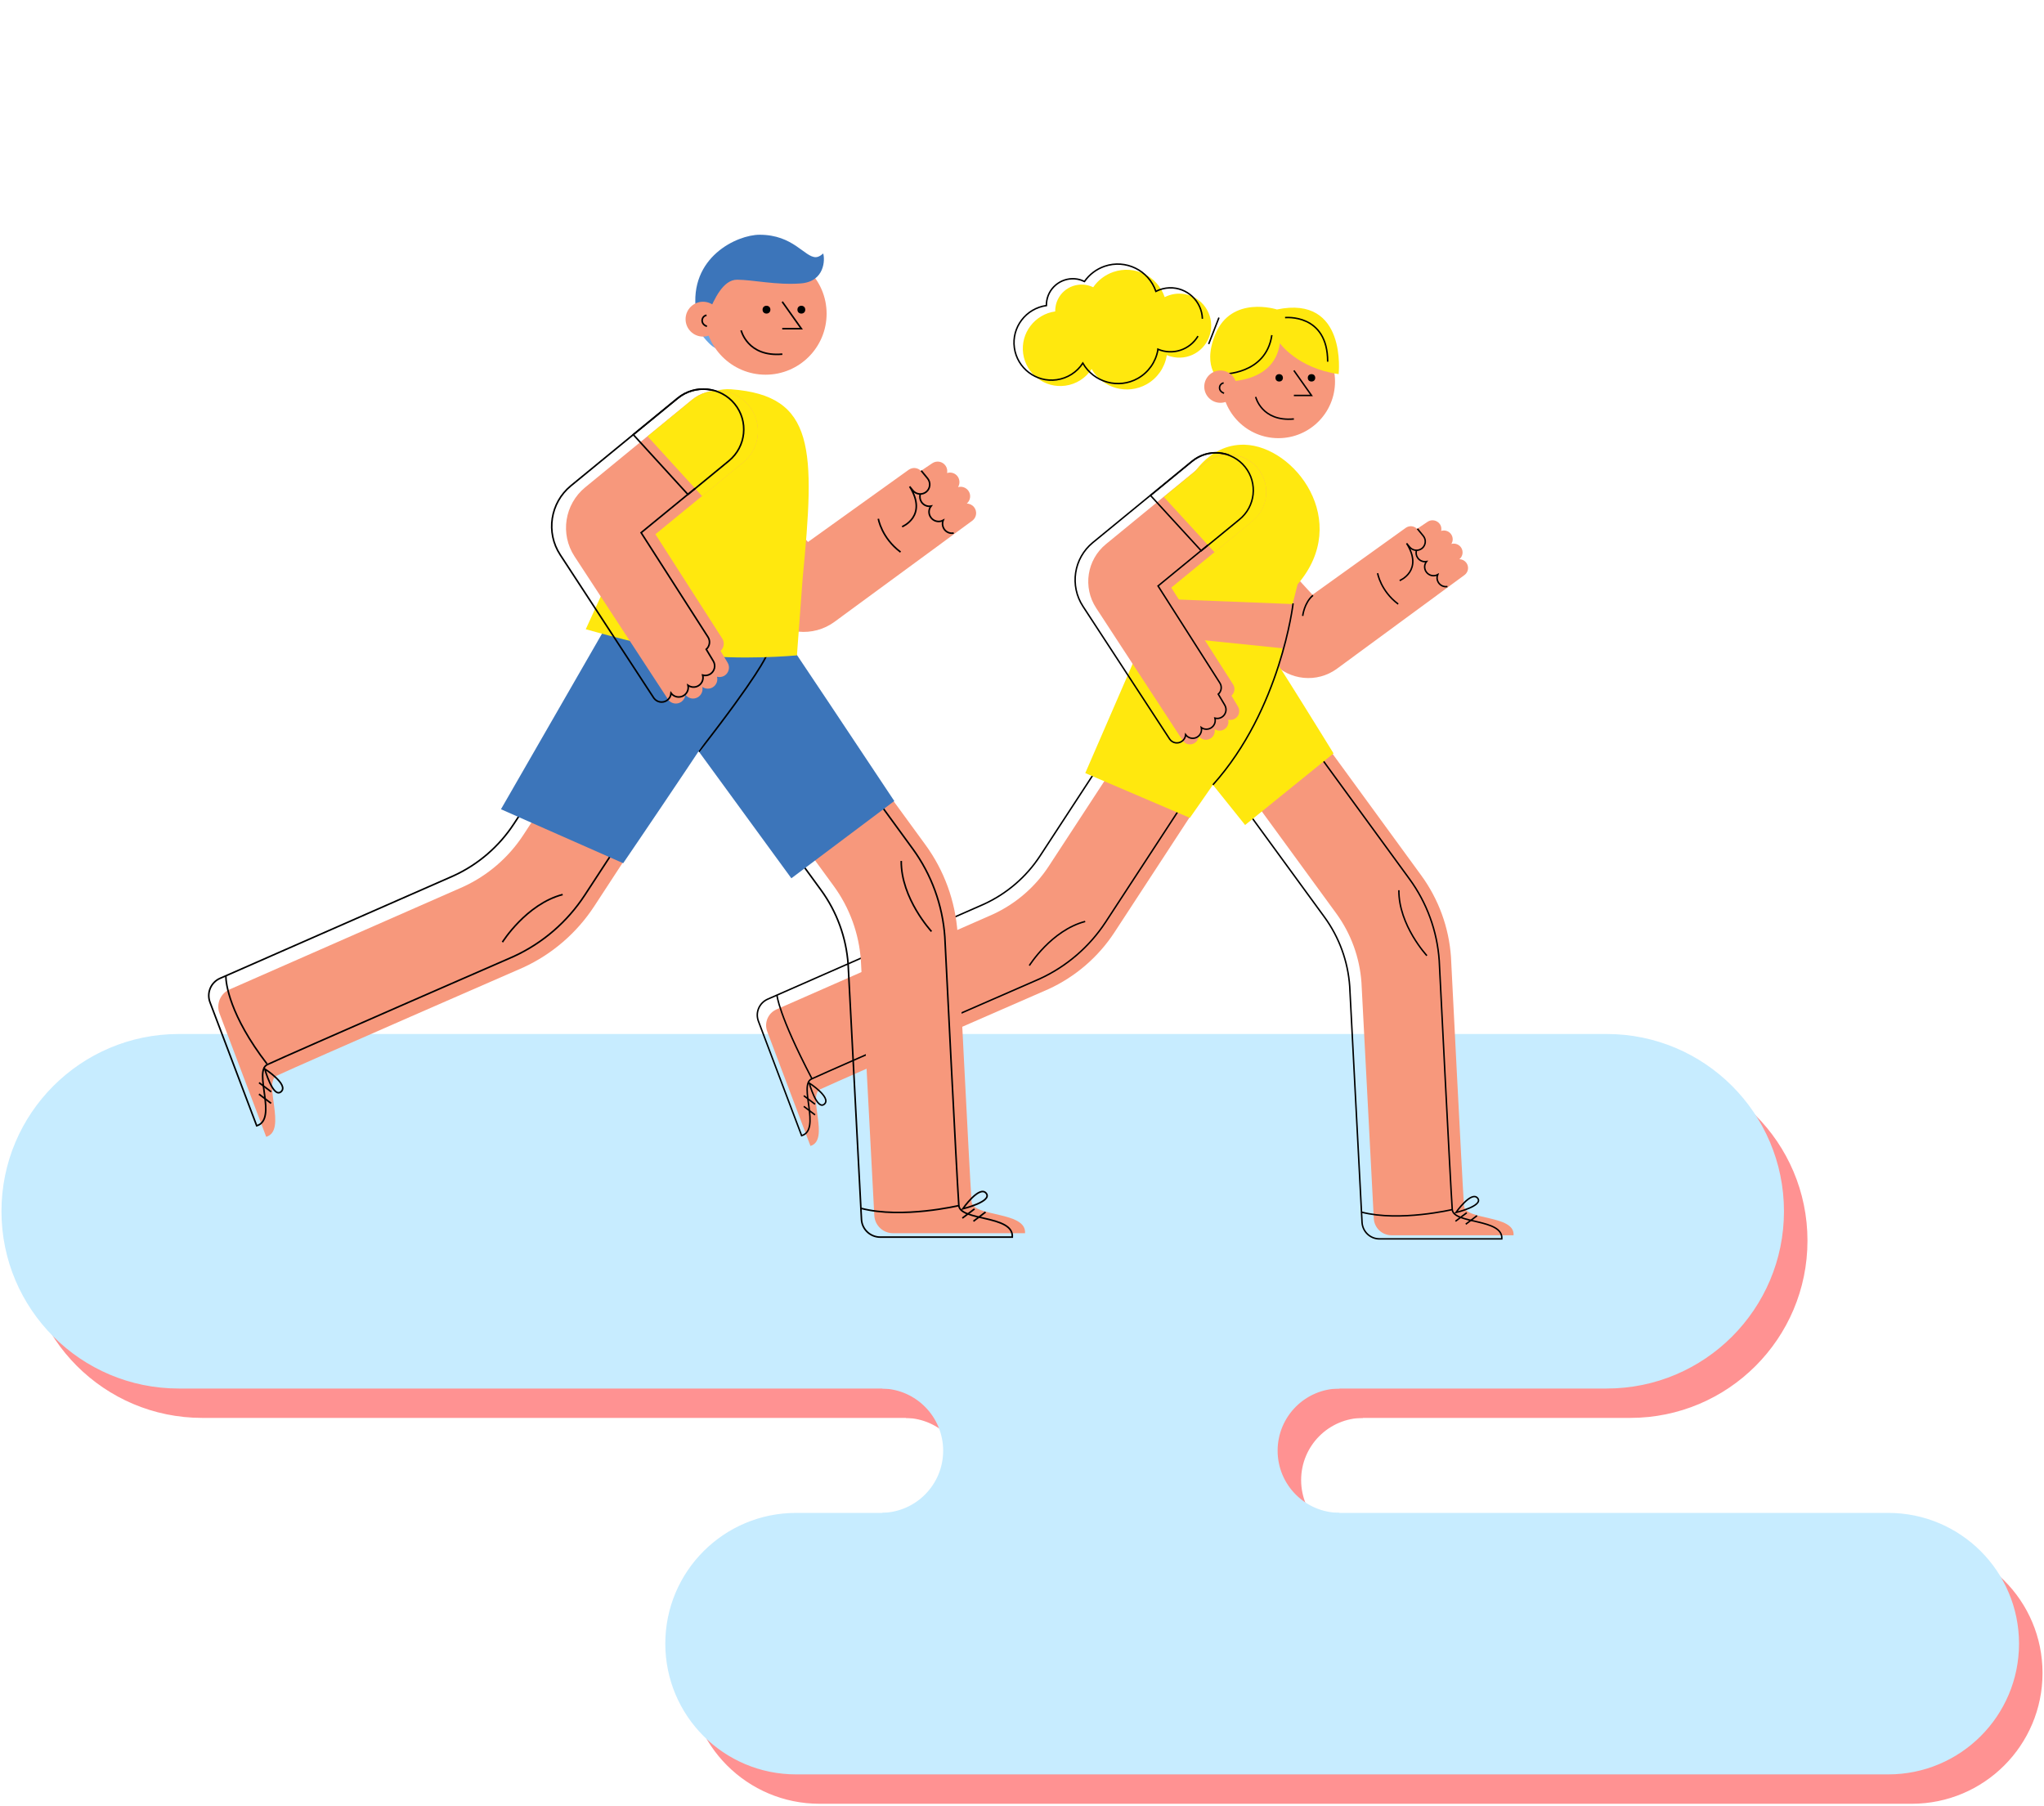 <?xml version="1.0" encoding="utf-8"?>
<!-- Generator: Adobe Illustrator 23.1.1, SVG Export Plug-In . SVG Version: 6.00 Build 0)  -->
<svg version="1.1" id="Layer_1" xmlns="http://www.w3.org/2000/svg" xmlns:xlink="http://www.w3.org/1999/xlink" x="0px" y="0px"
	 viewBox="0 0 2087 1843.9" style="enable-background:new 0 0 2087 1843.9;" xml:space="preserve">
<style type="text/css">
	.st0{fill:#FF9292;stroke:#FF9292;stroke-width:2;stroke-miterlimit:10;}
	.st1{fill:#C7ECFF;stroke:#C7ECFF;stroke-width:2;stroke-miterlimit:10;}
	.st2{fill:#F7987C;}
	.st3{fill:none;stroke:#000000;stroke-width:1.5;stroke-miterlimit:10;}
	.st4{fill:#FFE80E;}
	.st5{fill:#FFE80F;}
	.st6{fill:#6CA6E3;}
	.st7{fill:none;stroke:#000000;stroke-width:1.62;stroke-miterlimit:10;}
	.st8{fill:#3C75BA;}
</style>
<title>run</title>
<path class="st0" d="M206.5,1086.8h1458c99.4,0,180,80.6,180,180l0,0c0,99.4-80.6,180-180,180h-1458c-99.4,0-180-80.6-180-180l0,0
	C26.5,1167.4,107.1,1086.8,206.5,1086.8z"/>
<path class="st0" d="M836.8,1575.8H1952c73.2,0,132.5,59.3,132.5,132.5l0,0c0,73.2-59.3,132.5-132.5,132.5H836.8
	c-73.2,0-132.5-59.3-132.5-132.5l0,0C704.3,1635.1,763.6,1575.8,836.8,1575.8z"/>
<path class="st0" d="M1327.5,1511.3c0-35.5,28.6-64.3,64.1-64.5H926.5c-0.5,0-1,0-1.5,0c35,0.8,63,29.4,63,64.5l0,0
	c0,35-28,63.7-63,64.5c0.5,0,1,0,1.5,0h465.1C1356.2,1575.5,1327.5,1546.8,1327.5,1511.3z"/>
<g>
	<path class="st1" d="M1820.5,1236.8c0-99.4-80.6-180-180-180h-1458c-99.4,0-180,80.6-180,180s80.6,180,180,180h1458
		C1739.9,1416.8,1820.5,1336.2,1820.5,1236.8z"/>
	<g>
		<path class="st1" d="M1928,1545.8H812.8c-73.2,0-132.5,59.3-132.5,132.5s59.3,132.5,132.5,132.5H1928
			c73.2,0,132.5-59.3,132.5-132.5S2001.2,1545.8,1928,1545.8z"/>
		<path class="st1" d="M901,1545.7c0.5,0,1,0,1.5,0h465.1c-35.5-0.2-64.1-29-64.1-64.4c0-35.5,28.6-64.3,64.1-64.5H902.5
			c-0.5,0-1,0-1.5,0c35,0.8,63,29.4,63,64.5C964,1516.3,936,1544.9,901,1545.7z"/>
	</g>
</g>
<circle class="st2" cx="1305.3" cy="389.6" r="57.8"/>
<circle cx="1306.1" cy="385.8" r="3.8"/>
<circle cx="1339.1" cy="385.8" r="3.8"/>
<polyline class="st3" points="1321.1,378.3 1339.1,403.8 1321.1,403.8 "/>
<path class="st3" d="M1282.1,405.3c0,0,6,25.5,39,22.5"/>
<path class="st4" d="M1209.6,300.3c-7-1.2-14.1-0.1-20.4,3.1c-7.4-21.6-30.8-33.1-52.4-25.7c-8.4,2.9-15.6,8.3-20.6,15.6
	c-13.4-6.5-29.6-1-36.1,12.4c-1.1,2.3-1.9,4.7-2.3,7.3c-0.3,1.7-0.4,3.3-0.4,5c-20.9,2.9-35.6,22.2-32.7,43.1s22.2,35.6,43.1,32.7
	c11-1.5,20.8-7.7,26.8-17c11.3,19.8,36.5,26.7,56.3,15.5c10.7-6.1,18.2-16.7,20.3-28.8c0-0.3,0.1-0.6,0.1-0.9c2.3,1,4.7,1.7,7.2,2.1
	c17.8,3.1,34.6-8.8,37.7-26.6S1227.4,303.4,1209.6,300.3L1209.6,300.3z"/>
<path class="st3" d="M1227.7,325.5c-0.6-18-15.7-32.2-33.7-31.6c-4.8,0.2-9.5,1.4-13.8,3.6c-7.4-21.6-30.9-33-52.4-25.6
	c-8.3,2.9-15.5,8.3-20.5,15.5c-2.3-1.1-4.7-1.9-7.3-2.4c-14.7-2.5-28.7,7.3-31.2,22l0,0c-0.3,1.7-0.4,3.3-0.4,5
	c-20.9,2.9-35.6,22.2-32.7,43.1s22.2,35.6,43.1,32.7c11-1.5,20.8-7.7,26.8-17c11.3,19.8,36.5,26.7,56.3,15.5
	c10.7-6.1,18.2-16.7,20.3-28.8c0-0.3,0.1-0.6,0.1-0.9c15.1,6.4,32.5,0.7,40.9-13.4"/>
<path class="st4" d="M1303.8,316c0,0-46.5-15-63,25.5c-14.4,35.4,6,48,6,48s54,4.5,60-39c0,0,18,25.5,60,31.5
	C1366.8,382,1375.8,301,1303.8,316z"/>
<path class="st2" d="M1420.5,1261.3h124.9c1.5-21-49.5-15-50.6-30c-2-28.6-13.3-254.2-13.3-254.2c-2.1-30.1-12.6-58.9-30.4-83.3
	l-154.7-212.1l-75.2,54.8l143.1,196.1c15.1,20.7,24,45.1,25.8,70.7l12.6,241.1C1403.3,1253.8,1411.1,1261.2,1420.5,1261.3z"/>
<path class="st3" d="M1408.5,1265h124.9c1.5-21-49.5-15-50.6-30c-2-28.6-13.3-254.2-13.3-254.2c-2.1-30.1-12.6-59-30.4-83.3
	l-154.7-212l-75.2,54.8l143.1,196.1c15.1,20.7,24,45.2,25.8,70.7l12.6,241.1C1391.3,1257.6,1399,1265,1408.5,1265z"/>
<path class="st2" d="M783.4,1053.3l26.8,71l17.3,45.8c20.2-6-3.5-51.6,10.1-57.9c26-12,233.1-102.3,233.1-102.3
	c27.4-12.6,50.7-32.7,67.2-57.9l143.6-219.8l-77.9-50.9l-132.8,203.2c-14,21.4-33.8,38.4-57,49.1l-221,97.1
	C784.2,1034.5,780,1044.4,783.4,1053.3z"/>
<path class="st3" d="M774.4,1042.8l26.8,71l17.3,45.8c20.2-6-3.5-51.6,10.1-57.9c26-12,233.1-102.3,233.1-102.3
	c27.4-12.6,50.7-32.7,67.2-57.9l143.6-219.8l-77.8-50.9L1061.9,874c-14,21.4-33.8,38.4-57,49.1l-221,97.1
	C775.2,1024,771,1033.9,774.4,1042.8z"/>
<path class="st2" d="M1435.3,539c3.6-2.6,8.5-2.1,11.6,1l0,0l10.7-7.2c4.1-2.8,9.7-1.7,12.6,2.4l0,0c1.4,2,1.8,4.5,1.3,6.9l0,0
	c3.8-1.2,8,0.2,10.2,3.5l0,0c2,2.9,2.1,6.8,0.2,9.8l0,0c3.7-1,7.7,0.4,9.9,3.6l0,0c2.6,3.8,1.9,9-1.7,12l0,0c2.7,0,5.2,1.3,6.9,3.4
	l0,0c3.1,3.9,2.4,9.6-1.5,12.6l0,0l-130.4,95.8c-20.3,14.9-48.6,12.1-65.7-6.5l-88.2-96.3c-14.3-15.5-13.4-39.7,2.1-54.1
	c15.5-14.3,39.7-13.4,54.1,2.1c0.1,0.1,0.2,0.2,0.3,0.3l72.4,79L1435.3,539z"/>
<path class="st3" d="M1429.1,592.8c0,0,24.7-10,7.1-38l3.1,3.8c3.2,3.8,8.8,4.4,12.7,1.3l0,0l0,0c3.8-3.2,4.4-8.8,1.2-12.7l0,0
	l-6-7.3"/>
<path class="st3" d="M1446.3,561.9c-0.8,2.6-0.4,5.4,1.2,7.7l0,0c2,2.9,5.5,4.4,9,3.8l0,0c-2.4,3.1-2.5,7.3-0.3,10.5l0,0
	c2.6,3.8,7.7,5.1,11.7,2.9l0,0c-1,2.5-0.8,5.4,0.6,7.7l0,0c1.9,3.3,5.7,5.1,9.4,4.4"/>
<line class="st3" x1="1442.1" y1="555" x2="1442.1" y2="555"/>
<path class="st4" d="M1186.4,736.5l84.9,105.9l90.3-73.1c0,0-60.9-99.1-76.5-120.9S1186.4,736.5,1186.4,736.5z"/>
<path class="st2" d="M1228.8,473.6c0,0,12-16.1,51-15c51,1.5,76.5,94.5,45,138l-16.5,66h-135L1228.8,473.6z"/>
<path class="st3" d="M1406.6,585.3c0,0,3,18,21,31.5"/>
<path class="st5" d="M1319.8,616.8l5.1-20.2c55.5-64.5-3-141-54-142.5c-39-1.1-57,37.5-57,37.5l-25.5,120L1319.8,616.8z"/>
<path class="st4" d="M1162.1,664.9l-54,124.5l106.8,45.7c0,0,67.2-95.2,79.2-119.2s15-54,15-54l-132-13.5L1162.1,664.9z"/>
<path class="st2" d="M1259,698.8c2.4,3.7,1.7,8.6-1.6,11.5l0,0l6.6,11.1c2.6,4.3,1.2,9.8-3,12.4l0,0c-2.1,1.3-4.6,1.6-7,1l0,0
	c1,3.9-0.6,7.9-4.1,10l0,0c-3,1.8-6.9,1.7-9.8-0.4l0,0c0.8,3.8-0.8,7.7-4.2,9.7l0,0c-4,2.4-9.1,1.4-11.9-2.4l0,0
	c-0.2,2.7-1.6,5.2-3.8,6.7l0,0c-4.1,2.9-9.7,1.9-12.5-2.1l0,0l-88.5-135.5c-13.8-21.1-9.5-49.2,10-65.2l101-82.8
	c16.3-13.4,40.4-11.1,53.9,5.2c13.4,16.3,11.1,40.4-5.2,53.9l-0.1,0.1l-82.9,68L1259,698.8z"/>
<path class="st3" d="M1483.1,1235c0,0-53.8,12.8-92.9,2.7"/>
<line class="st3" x1="1497.6" y1="1238.3" x2="1486.1" y2="1247"/>
<line class="st3" x1="1508.1" y1="1241.3" x2="1496.6" y2="1250"/>
<path class="st3" d="M1486.5,1238.1c0,0,15.8-22.5,22.2-14.7C1515.1,1231.2,1486.5,1238.1,1486.5,1238.1z"/>
<path class="st3" d="M826.2,1105.8c0,0,23.1,14.9,15.5,21.6S826.2,1105.8,826.2,1105.8z"/>
<path class="st3" d="M793.3,1016c0,0,1.2,19.4,35.7,85.4"/>
<line class="st3" x1="832.2" y1="1127.5" x2="820.7" y2="1118.8"/>
<line class="st3" x1="832.2" y1="1138.4" x2="820.7" y2="1129.7"/>
<path class="st3" d="M1051,985.9c0,0,22.5-36,57-45"/>
<path class="st3" d="M1456.9,975.8c0,0-28.9-31.1-28.6-66.8"/>
<path class="st3" d="M1245.5,697.3c2.4,3.7,1.7,8.6-1.6,11.5l0,0l6.6,11.1c2.6,4.3,1.2,9.8-3,12.4l0,0c-2.1,1.3-4.6,1.6-7,1l0,0
	c1,3.9-0.6,7.9-4.1,10l0,0c-3,1.8-6.9,1.7-9.8-0.4l0,0c0.8,3.8-0.8,7.7-4.2,9.7l0,0c-4,2.4-9.1,1.3-11.8-2.4l0,0
	c-0.2,2.7-1.6,5.2-3.8,6.7l0,0c-4.1,2.9-9.7,1.9-12.5-2.2l-88.5-135.5c-13.8-21.1-9.5-49.2,10-65.2l101-82.8
	c16.2-13.6,40.3-11.5,53.9,4.6s11.5,40.3-4.6,53.9c-0.3,0.2-0.5,0.4-0.8,0.6l-82.9,68L1245.5,697.3z"/>
<path class="st5" d="M1188.3,507.4l42-34.5c16.3-13.4,40.4-11.1,53.9,5.2c13.4,16.3,11.1,40.4-5.2,53.9l-0.1,0.1l-38.8,31.8"/>
<path class="st3" d="M1226.5,562.4l38.8-31.8c16.5-13.2,19.2-37.3,6-53.8s-37.3-19.2-53.8-6c-0.3,0.2-0.5,0.4-0.8,0.6l-42,34.5
	L1226.5,562.4z"/>
<path class="st3" d="M1320.3,616.1c0,0-12.4,108-81.9,185.3"/>
<line class="st3" x1="1234.1" y1="351.3" x2="1244.6" y2="324.3"/>
<path class="st3" d="M1248.1,382c0,0,44.5,0.8,50.5-39.8"/>
<circle class="st2" cx="1246.1" cy="394.8" r="16.5"/>
<path class="st3" d="M1249.4,391c-4.9,0.8-6.4,8.2,0.4,10.5"/>
<path class="st3" d="M1330.1,628.9c0,0,1.5-13.5,10.5-21"/>
<path class="st3" d="M1312.1,324.3c0,0,43.5-4.5,43.5,45"/>
<path class="st6" d="M714.5,339c0,0,11.5,17.2,19.1,17.2s0-20.5,0-20.5L714.5,339z"/>
<circle class="st2" cx="781.7" cy="320.3" r="62.3"/>
<circle cx="782.6" cy="316.2" r="4"/>
<circle cx="818.2" cy="316.2" r="4"/>
<polyline class="st7" points="798.7,308.1 818.2,335.6 798.7,335.6 "/>
<path class="st7" d="M756.7,337.3c0,0,6.5,27.5,42.1,24.3"/>
<path class="st2" d="M911.8,1259.2h134.8c1.6-22.7-53.4-16.2-54.6-32.3c-2.2-30.8-14.3-274.4-14.3-274.4
	c-2.3-32.5-13.6-63.6-32.8-89.9l-167-228.9l-81.1,59.2l154.4,211.7c16.3,22.3,25.9,48.7,27.8,76.3l13.7,260.2
	C893.2,1251.2,901.6,1259.2,911.8,1259.2z"/>
<path class="st7" d="M898.8,1263.2h134.8c1.6-22.7-53.4-16.2-54.6-32.3c-2.2-30.8-14.3-274.3-14.3-274.3
	c-2.3-32.5-13.6-63.6-32.8-89.9l-167-228.9L683.8,697l154.4,211.7c16.3,22.3,25.9,48.7,27.8,76.3l13.6,260.2
	C880.2,1255.3,888.6,1263.2,898.8,1263.2z"/>
<path class="st2" d="M224.1,1034.7l29,76.6l18.7,49.5c21.8-6.5-3.8-55.7,10.9-62.5c28-13,251.5-110.4,251.5-110.4
	c29.6-13.6,54.7-35.3,72.5-62.5l155-237.2l-84-54.9L534.4,852.5c-15.1,23.1-36.4,41.5-61.5,53l-238.5,104.8
	C225,1014.4,220.5,1025.2,224.1,1034.7z"/>
<path class="st7" d="M214.4,1023.4l29,76.6l18.7,49.5c21.8-6.5-3.8-55.7,10.9-62.5c28-13,251.5-110.4,251.5-110.4
	c29.6-13.6,54.7-35.3,72.5-62.5l155.1-237.3l-84-54.9L524.7,841.2c-15.1,23.1-36.4,41.5-61.5,53L224.6,999
	C215.3,1003.1,210.8,1013.8,214.4,1023.4z"/>
<path class="st2" d="M927.8,479.7c3.9-2.8,9.2-2.3,12.5,1.1l0,0l11.6-7.8c4.5-3,10.5-1.9,13.6,2.6l0,0c1.5,2.2,2,4.9,1.5,7.4l0,0
	c4.1-1.3,8.6,0.2,11,3.8l0,0c2.1,3.2,2.2,7.3,0.2,10.6l0,0c4-1.1,8.3,0.4,10.7,3.9l0,0c2.8,4.1,2,9.7-1.8,12.9l0,0
	c2.9,0,5.7,1.4,7.5,3.7l0,0c3.3,4.2,2.6,10.3-1.6,13.6L852.1,634.9c-21.9,16.1-52.5,13.1-70.9-7l-95.2-104
	c-15.2-17-13.7-43.1,3.4-58.3c16.7-14.9,42.2-13.7,57.5,2.5l78.1,85.3L927.8,479.7z"/>
<path class="st7" d="M921.1,537.8c0,0,26.6-10.7,7.7-41l3.3,4.1c3.4,4.1,9.5,4.7,13.7,1.3l0,0c4.1-3.4,4.7-9.5,1.3-13.7l0,0
	l-6.5-7.9"/>
<path class="st7" d="M939.7,504.4c-0.9,2.8-0.4,5.9,1.2,8.3l0,0c2.2,3.2,6,4.8,9.7,4.1l0,0c-2.6,3.3-2.7,7.9-0.3,11.4l0,0
	c2.8,4.1,8.3,5.5,12.7,3.1l0,0c-1.1,2.7-0.8,5.8,0.6,8.3l0,0c2,3.6,6.1,5.5,10.2,4.7"/>
<path class="st8" d="M659.1,692.8l148.9,204l105.1-78.9c0,0-130.6-196.7-147.5-220.2S659.1,692.8,659.1,692.8z"/>
<line class="st7" x1="935.1" y1="496.9" x2="935.1" y2="496.9"/>
<path class="st7" d="M782.2,670.2c0,0-7.6,19.1-68.7,97.3"/>
<path class="st8" d="M632.8,615.5L511.5,826.3l124.8,55.1c0,0,126-184.9,139-210.8c13-25.9,16.2-58.3,16.2-58.3L649,597.7
	L632.8,615.5z"/>
<path class="st7" d="M896.8,529.7c0,0,3.2,19.4,22.7,34"/>
<path class="st4" d="M813.7,669.2l5.8-78.3c12.8-132.2,13.3-187.1-73.1-193.4c-42-3.1-61.5,54.7-61.5,54.7l-86.8,190.3
	c0,0,66.8,19.1,109.9,25.5C753,674.8,813.7,669.2,813.7,669.2z"/>
<path class="st2" d="M737.5,652.1c2.5,4,1.8,9.3-1.8,12.5l0,0l7.2,12c2.8,4.6,1.3,10.6-3.3,13.4l0,0c-2.3,1.3-5,1.7-7.5,1l0,0
	c1.1,4.2-0.7,8.6-4.4,10.8l0,0c-3.3,2-7.4,1.8-10.6-0.4l0,0c0.9,4.1-0.9,8.3-4.5,10.5l0,0c-4.3,2.6-9.8,1.5-12.8-2.6l0,0
	c-0.2,2.9-1.7,5.6-4.1,7.3l0,0c-4.4,3.1-10.4,2.1-13.5-2.3l-95.6-146.2c-14.9-22.8-10.2-53.1,10.8-70.4l109-89.4
	c17.6-14.5,43.7-11.9,58.1,5.8c14.4,17.7,11.9,43.7-5.8,58.1l-89.5,73.3L737.5,652.1z"/>
<path class="st7" d="M979.4,1230.9c0,0-58.1,13.9-100.3,2.9"/>
<line class="st7" x1="995" y1="1234.4" x2="982.6" y2="1243.8"/>
<line class="st7" x1="1006.3" y1="1237.6" x2="993.9" y2="1247"/>
<path class="st7" d="M983,1234.3c0,0,17-24.3,23.9-15.9C1013.8,1226.8,983,1234.3,983,1234.3z"/>
<path class="st7" d="M270.3,1091.4c0,0,24.9,16.1,16.7,23.3C278.8,1121.9,270.3,1091.4,270.3,1091.4z"/>
<line class="st7" x1="276.9" y1="1114.8" x2="264.5" y2="1105.5"/>
<line class="st7" x1="276.8" y1="1126.6" x2="264.4" y2="1117.2"/>
<path class="st7" d="M513,962c0,0,24.3-38.9,61.5-48.6"/>
<path class="st7" d="M951.1,951.1c0,0-31.2-33.6-30.9-72"/>
<path class="st7" d="M722.9,650.5c2.6,4,1.8,9.3-1.8,12.5l0,0l7.2,12c2.8,4.6,1.3,10.6-3.3,13.4l0,0c-2.3,1.3-5,1.7-7.5,1l0,0
	c1.1,4.2-0.7,8.6-4.4,10.8l0,0c-3.3,2-7.4,1.8-10.6-0.4l0,0c0.9,4.1-0.9,8.3-4.5,10.5l0,0c-4.3,2.6-9.8,1.5-12.8-2.5l0,0
	c-0.2,2.9-1.7,5.6-4.1,7.3l0,0c-4.4,3.1-10.4,2-13.5-2.3L572,566.5c-14.9-22.8-10.2-53.1,10.8-70.4l109-89.4
	c17.6-14.5,43.7-11.9,58.1,5.8c14.4,17.7,11.9,43.7-5.8,58.1l0,0l-89.5,73.3L722.9,650.5z"/>
<path class="st5" d="M661.2,445.5l45.3-37.2c17.6-14.5,43.7-11.9,58.1,5.8c14.4,17.7,11.9,43.7-5.8,58.1l0,0l-41.9,34.4"/>
<path class="st7" d="M702.4,504.9l41.9-34.4c17.6-14.5,20.2-40.5,5.8-58.1s-40.5-20.2-58.1-5.8l-45.4,37.2L702.4,504.9z"/>
<path class="st7" d="M230.6,996.6c0,7.6,3.8,40.1,42,89.7"/>
<path class="st8" d="M752.7,285.6c16.3,0.1,40.1,5.7,64.9,3.8c24.8-1.9,24.8-24.8,22.9-30.6c0,0-3.8,3.8-7.6,3.8
	c-11.5,0-22.9-22.9-57.3-22.9c-22.9,0-72.5,22.9-64.9,78.3C717.2,365.3,723.8,285.4,752.7,285.6z"/>
<circle class="st2" cx="717.8" cy="325.9" r="17.8"/>
<path class="st7" d="M721.4,321.9c-5.2,0.8-6.9,8.9,0.4,11.3"/>
</svg>
